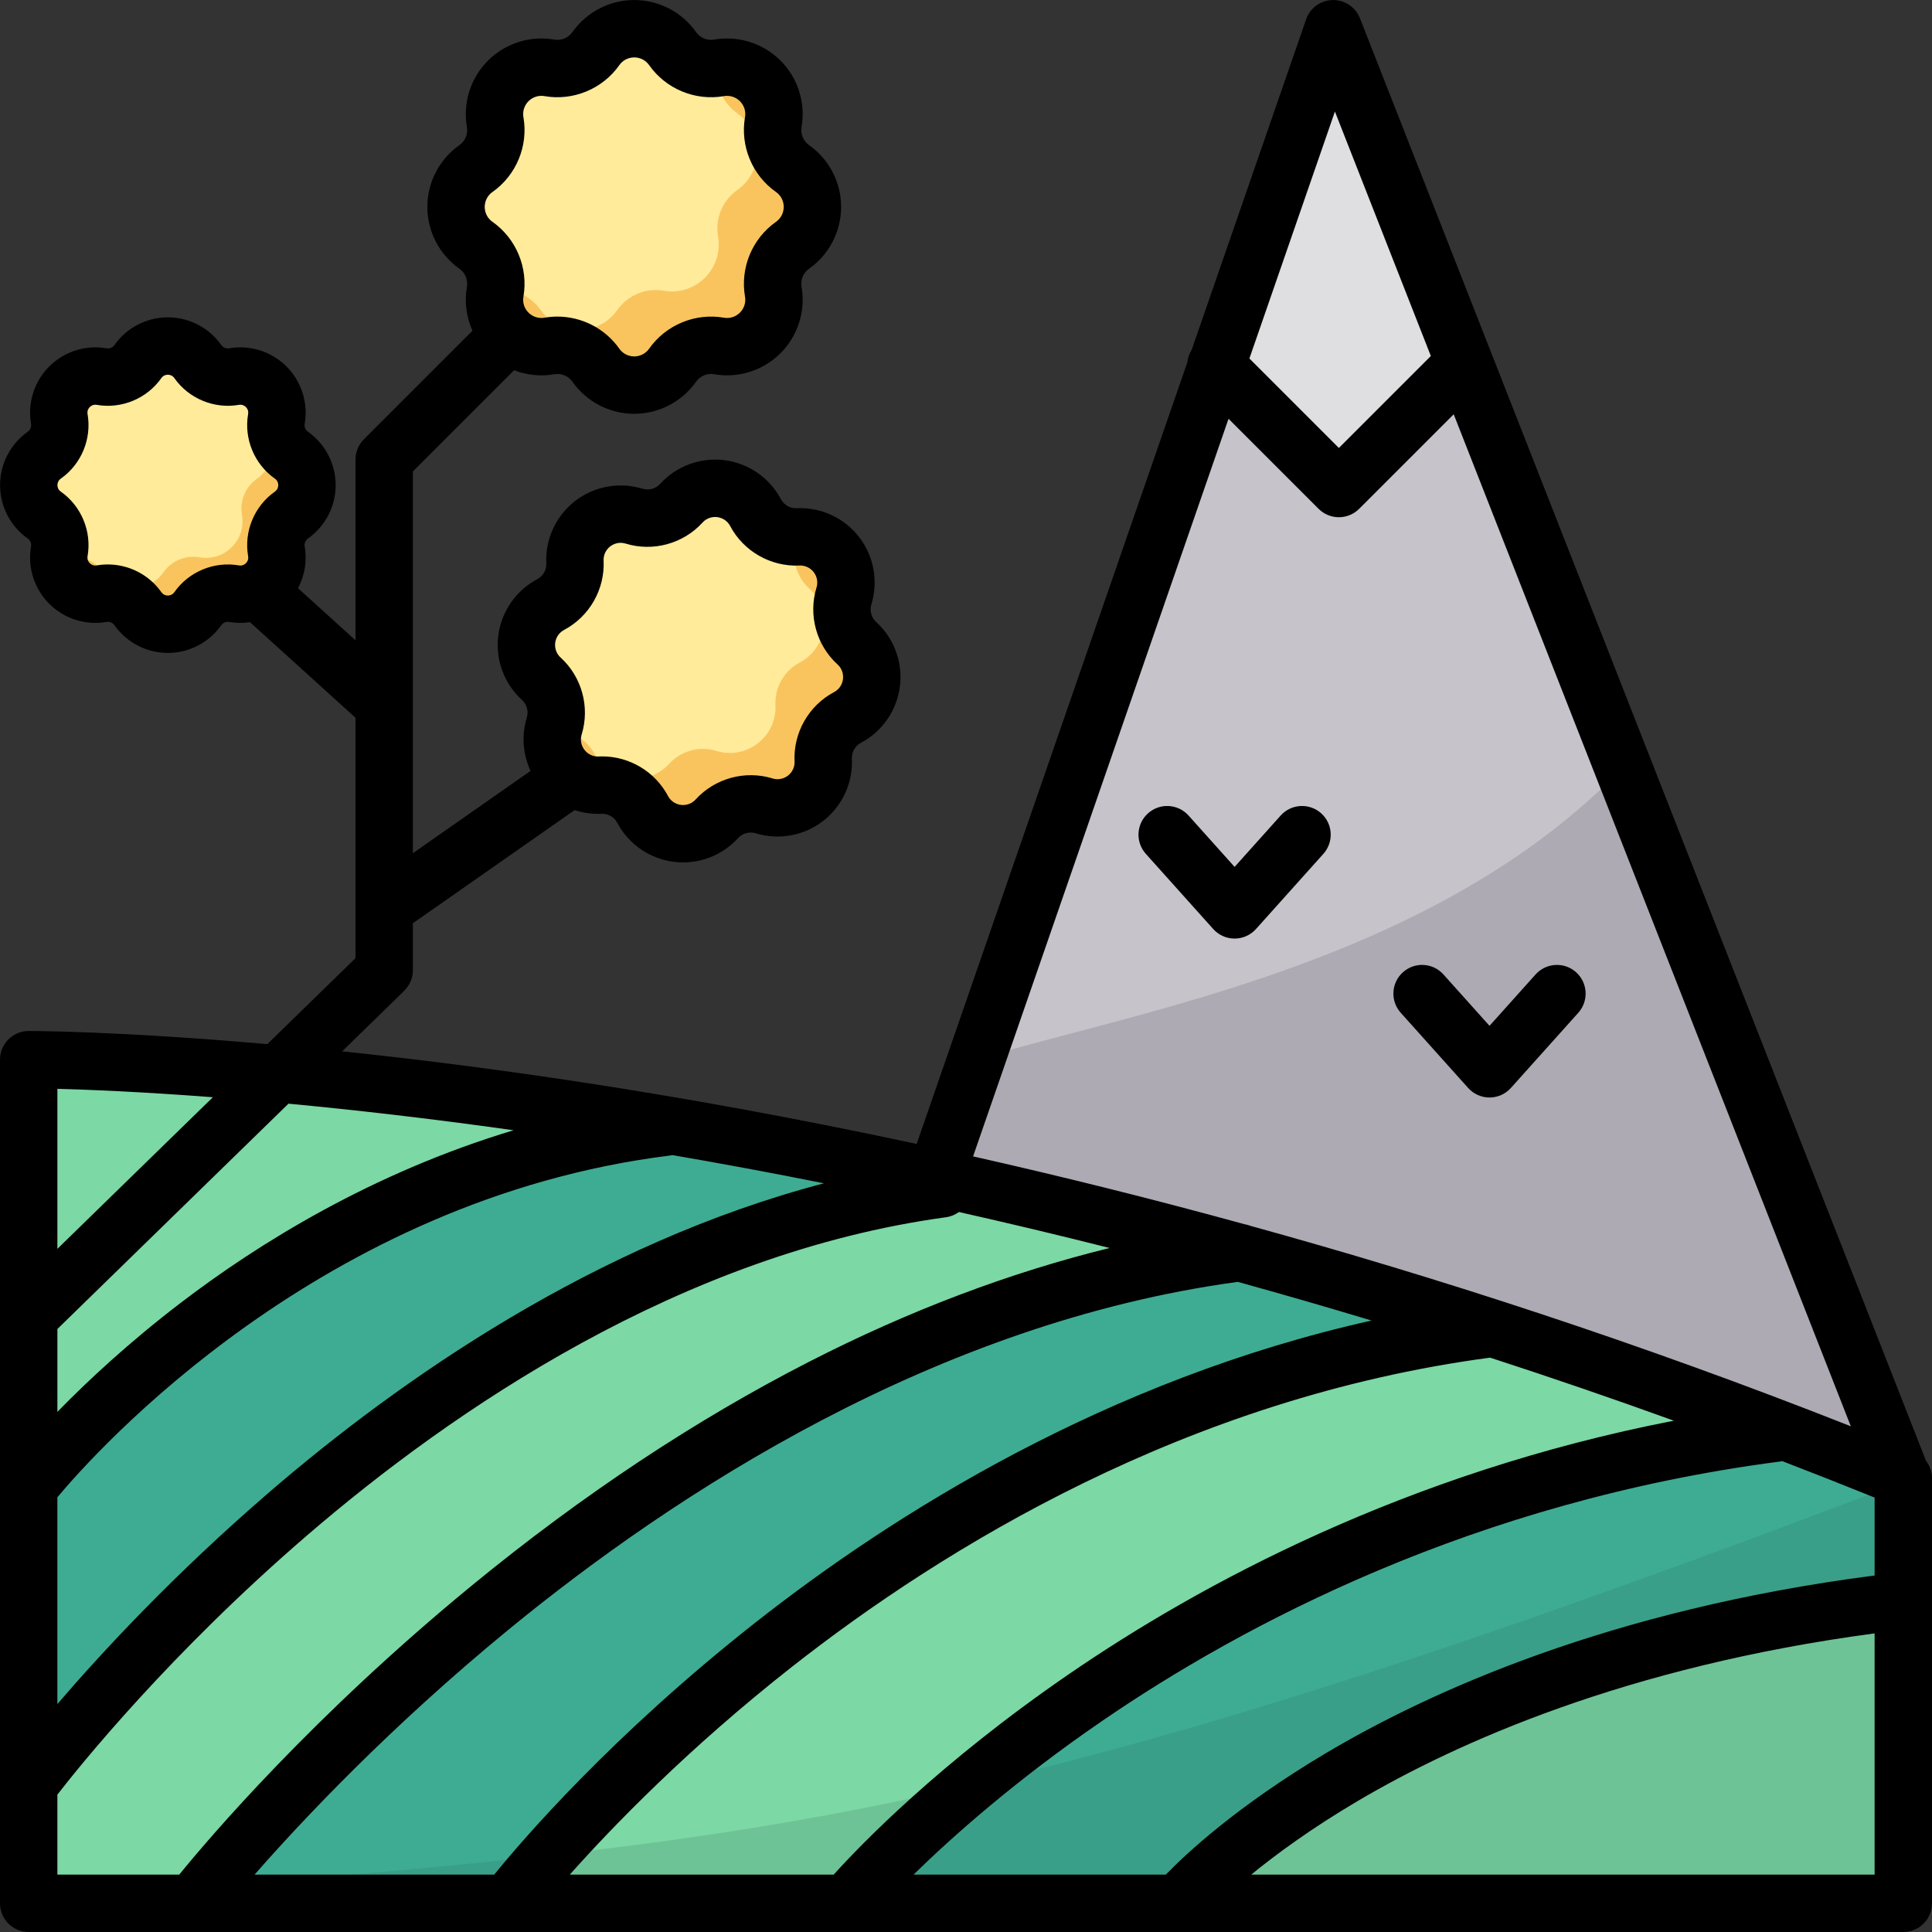 <?xml version="1.0" encoding="iso-8859-1"?>
<!-- Generator: Adobe Illustrator 19.0.0, SVG Export Plug-In . SVG Version: 6.00 Build 0)  -->
<svg version="1.1" id="Layer_1" xmlns="http://www.w3.org/2000/svg" xmlns:xlink="http://www.w3.org/1999/xlink" x="0px" y="0px"
	 viewBox="0 0 512 512" style="enable-background:new 0 0 512 512;" xml:space="preserve">
<rect x="0" y="0" width="512" height="512" fill="#333333" stroke="none"/>
<polygon style="fill:#C6C3CB;" points="246.05,317.377 353.322,7.611 504.396,392.607 278.267,418.166 "/>
<g style="opacity:0.32;">
	<path style="fill:#77757E;" d="M430.12,203.323c-50.224,52.279-129.934,64.68-171.427,77.547l-12.643,36.508l32.217,100.789
		l226.129-25.558L430.12,203.323z"/>
</g>
<path style="fill:#FFEB99;" d="M178.246,12.89L178.246,12.89c2.769,3.935,7.559,5.919,12.3,5.095l0,0
	c8.479-1.474,15.855,5.903,14.381,14.381l0,0c-0.824,4.74,1.16,9.53,5.094,12.299l0,0c7.038,4.953,7.038,15.386,0,20.339l0,0
	c-3.935,2.769-5.919,7.559-5.094,12.299l0,0c1.474,8.479-5.903,15.855-14.381,14.381l0,0c-4.74-0.824-9.53,1.16-12.299,5.095l0,0
	c-4.953,7.038-15.386,7.038-20.339,0l0,0c-2.769-3.935-7.559-5.919-12.3-5.095l0,0c-8.479,1.474-15.855-5.903-14.381-14.381l0,0
	c0.824-4.74-1.16-9.53-5.095-12.299l0,0c-7.038-4.953-7.038-15.386,0-20.339l0,0c3.935-2.769,5.919-7.559,5.095-12.299l0,0
	c-1.474-8.479,5.903-15.855,14.381-14.381l0,0c4.74,0.824,9.53-1.16,12.3-5.095l0,0C162.861,5.852,173.294,5.852,178.246,12.89z"/>
<path style="opacity:0.39;fill:#EE8700;enable-background:new    ;" d="M210.022,44.665L210.022,44.665
	c-3.935-2.769-5.919-7.559-5.094-12.299c1.474-8.479-5.903-15.855-14.381-14.382l0,0c-0.098,0.017-0.197,0.025-0.295,0.041
	c-0.693,4.642,1.283,9.293,5.135,12.004l0,0c7.038,4.953,7.038,15.386,0,20.339c-3.935,2.769-5.919,7.559-5.095,12.3
	c1.474,8.479-5.903,15.855-14.381,14.381l0,0c-4.74-0.824-9.53,1.16-12.299,5.095l0,0c-4.953,7.038-15.386,7.038-20.339,0l0,0
	c-2.711-3.853-7.361-5.829-12.004-5.135c-0.015,0.098-0.023,0.197-0.041,0.296c-1.474,8.479,5.903,15.855,14.381,14.381
	c4.74-0.824,9.53,1.16,12.3,5.095l0,0c4.953,7.038,15.386,7.038,20.339,0l0,0c2.769-3.935,7.559-5.919,12.299-5.095l0,0
	c8.479,1.474,15.855-5.903,14.381-14.381c-0.824-4.74,1.16-9.53,5.095-12.3C217.06,60.051,217.06,49.619,210.022,44.665z"/>
<path style="fill:#FFEB99;" d="M52.421,95.82L52.421,95.82c2.161,3.072,5.902,4.62,9.601,3.977l0,0
	c6.619-1.151,12.378,4.608,11.227,11.227l0,0c-0.644,3.7,0.905,7.44,3.977,9.601l0,0c5.494,3.867,5.494,12.011,0,15.878l0,0
	c-3.072,2.161-4.62,5.902-3.977,9.601l0,0c1.151,6.619-4.608,12.378-11.227,11.227l0,0c-3.7-0.644-7.44,0.905-9.601,3.977l0,0
	c-3.867,5.494-12.011,5.494-15.878,0l0,0c-2.161-3.072-5.902-4.62-9.601-3.977l0,0c-6.619,1.151-12.378-4.608-11.227-11.227l0,0
	c0.644-3.7-0.905-7.439-3.977-9.601l0,0c-5.494-3.867-5.494-12.011,0-15.878l0,0c3.072-2.161,4.62-5.902,3.977-9.601l0,0
	c-1.151-6.619,4.608-12.378,11.227-11.227l0,0c3.7,0.644,7.44-0.905,9.601-3.977l0,0C40.41,90.326,48.555,90.326,52.421,95.82z"/>
<path style="opacity:0.39;fill:#EE8700;enable-background:new    ;" d="M77.226,120.624c-3.072-2.161-4.62-5.902-3.977-9.601l0,0
	c1.019-5.86-3.38-11.036-8.995-11.349c0.002,0.565-0.028,1.135-0.13,1.717l0,0c-0.644,3.7,0.905,7.44,3.977,9.601
	c5.494,3.867,5.494,12.011,0,15.877l0,0c-3.072,2.161-4.62,5.902-3.977,9.601c1.151,6.619-4.608,12.378-11.227,11.227
	c-3.7-0.644-7.44,0.905-9.601,3.977l0,0c-3.867,5.494-12.011,5.494-15.878,0c-2.161-3.072-5.901-4.62-9.601-3.977l0,0
	c-0.759,0.132-1.505,0.163-2.231,0.123c0.016,5.856,5.32,10.559,11.356,9.509l0,0c3.7-0.644,7.44,0.905,9.601,3.977
	c3.867,5.494,12.011,5.494,15.878,0l0,0c2.161-3.072,5.901-4.62,9.601-3.977c6.619,1.151,12.378-4.608,11.227-11.227
	c-0.644-3.7,0.905-7.44,3.977-9.601l0,0C82.72,132.635,82.72,124.491,77.226,120.624z"/>
<path style="fill:#FFEB99;" d="M180.555,133.364L180.555,133.364c-3.159,3.467-8.035,4.801-12.518,3.425l0,0
	c-8.02-2.462-16.056,3.771-15.667,12.153l0,0c0.218,4.685-2.286,9.076-6.43,11.273l0,0c-7.412,3.931-8.687,14.02-2.485,19.671l0,0
	c3.467,3.159,4.801,8.035,3.425,12.518l0,0c-2.462,8.02,3.771,16.056,12.153,15.667l0,0c4.685-0.218,9.076,2.286,11.273,6.43l0,0
	c3.931,7.412,14.02,8.687,19.671,2.485l0,0c3.159-3.467,8.035-4.801,12.518-3.425l0,0c8.02,2.462,16.056-3.771,15.667-12.153l0,0
	c-0.218-4.685,2.286-9.076,6.43-11.273l0,0c7.412-3.931,8.687-14.02,2.485-19.671l0,0c-3.467-3.159-4.801-8.035-3.425-12.518l0,0
	c2.462-8.02-3.771-16.056-12.153-15.667l0,0c-4.685,0.218-9.076-2.286-11.273-6.43l0,0
	C196.295,128.437,186.205,127.162,180.555,133.364z"/>
<path style="opacity:0.39;fill:#EE8700;enable-background:new    ;" d="M227.076,170.481c-3.467-3.159-4.801-8.035-3.425-12.518
	c2.462-8.02-3.771-16.056-12.153-15.667l0,0c-0.079,0.004-0.158,0-0.237,0.002c-0.077,0.364-0.151,0.729-0.263,1.093l0,0
	c-1.376,4.484-0.043,9.359,3.425,12.518c6.202,5.65,4.927,15.741-2.485,19.671c-4.144,2.197-6.648,6.588-6.43,11.274
	c0.39,8.38-7.646,14.614-15.667,12.153l0,0c-4.484-1.376-9.36-0.043-12.518,3.425c-5.65,6.202-15.741,4.927-19.671-2.485
	c-2.16-4.074-6.441-6.556-11.036-6.433c-1.607,7.64,4.416,14.946,12.415,14.574l0,0c4.685-0.218,9.076,2.286,11.273,6.43l0,0
	c3.931,7.412,14.02,8.687,19.671,2.485l0,0c3.159-3.467,8.035-4.8,12.518-3.425c8.02,2.462,16.056-3.771,15.667-12.153l0,0
	c-0.218-4.685,2.286-9.076,6.43-11.274l0,0C232.004,186.221,233.278,176.132,227.076,170.481z"/>
<path style="fill:#7CD8A4;" d="M504.396,391.755C231.035,280.032,7.604,280.826,7.604,280.826v223.564h496.793V391.755z"/>
<polygon style="fill:#DFDFE2;" points="387.68,96.2 352.916,7.611 321.958,97.011 354.413,129.467 "/>
<g>
	<path style="fill:#3EAC92;" d="M251.79,312.962c-26.324-5.862-51.094-10.652-74.021-14.571
		C78.46,311.09,15.507,383.883,7.618,393.454v79.442C19.659,457.664,122.438,332.087,251.79,312.962z"/>
	<path style="fill:#3EAC92;" d="M394.455,351.927c-22.972-7.459-45.355-14.14-67.016-20.115
		C178.28,352.875,63.44,489.435,51.263,504.39h83.071C144.714,491.555,244.747,372.323,394.455,351.927z"/>
	<path style="fill:#3EAC92;" d="M503.137,425.247v-33.492c-10.448-4.281-20.822-8.396-31.115-12.353
		c-149.149,20.351-238.776,114.696-248.16,124.987h87.393C319.478,495.804,376.277,441.129,503.137,425.247z"/>
</g>
<g style="opacity:0.18;">
	<path style="fill:#266659;" d="M504.396,504.39H7.604c184.028-17.231,234.72-11.655,496.793-111.782V504.39z"/>
</g>
<path d="M332.844,246.206l17.868-19.931c2.803-3.128,2.541-7.934-0.586-10.738c-3.128-2.805-7.935-2.541-10.737,0.585
	l-12.207,13.617l-12.207-13.617c-2.803-3.128-7.611-3.389-10.737-0.585c-3.127,2.803-3.389,7.61-0.586,10.738l17.868,19.931
	c1.443,1.609,3.501,2.527,5.661,2.527S331.401,247.815,332.844,246.206z"/>
<path d="M389.076,288.325c1.443,1.609,3.501,2.527,5.661,2.527s4.22-0.919,5.661-2.527l17.868-19.931
	c2.803-3.128,2.541-7.934-0.586-10.738c-3.128-2.805-7.935-2.541-10.737,0.585l-12.207,13.617l-12.207-13.617
	c-2.804-3.127-7.611-3.389-10.737-0.585c-3.127,2.803-3.389,7.61-0.586,10.738L389.076,288.325z"/>
<path d="M510.422,387.151L360.401,4.834c-1.164-2.964-4.085-4.879-7.233-4.825c-3.183,0.064-5.99,2.105-7.031,5.114l-30.361,87.673
	c-0.637,1.008-1.017,2.13-1.134,3.276l-71.716,207.09c-33.131-7.125-62.874-12.397-88.287-16.283
	c-23.771-3.635-45.242-6.303-63.972-8.261l16.452-16.043c1.467-1.431,2.295-3.394,2.295-5.443v-12.468
	c0.02-0.013,0.042-0.022,0.062-0.036l42.807-29.944c2.259,0.746,4.662,1.092,7.102,0.982c1.745-0.094,3.388,0.86,4.203,2.397
	c3.004,5.664,8.594,9.526,14.955,10.329c0.823,0.104,1.646,0.155,2.466,0.155c5.511,0,10.83-2.315,14.588-6.441
	c1.172-1.288,3.004-1.788,4.667-1.277c6.129,1.88,12.813,0.658,17.879-3.271c5.066-3.93,7.913-10.1,7.615-16.504
	c-0.081-1.738,0.86-3.387,2.397-4.202c5.664-3.004,9.526-8.595,10.329-14.956c0.803-6.36-1.546-12.737-6.286-17.055
	c-1.286-1.17-1.786-3.002-1.276-4.666c1.881-6.13,0.658-12.814-3.273-17.879c-3.93-5.066-10.102-7.908-16.502-7.615
	c-1.748,0.105-3.388-0.86-4.203-2.397c-3.004-5.664-8.594-9.526-14.955-10.329c-6.364-0.801-12.737,1.546-17.054,6.285
	c-1.172,1.288-3.004,1.788-4.667,1.277c-6.128-1.88-12.813-0.658-17.879,3.271c-5.066,3.93-7.913,10.1-7.615,16.504
	c0.081,1.738-0.86,3.387-2.397,4.202c-5.664,3.004-9.526,8.595-10.329,14.956c-0.803,6.36,1.546,12.737,6.286,17.055
	c1.286,1.17,1.786,3.002,1.276,4.665c-1.446,4.71-1.051,9.746,0.99,14.126l-31.186,21.814v-101.17l26.825-26.825
	c3.351,1.299,7.037,1.695,10.672,1.06c1.833-0.319,3.708,0.458,4.777,1.979c3.748,5.327,9.875,8.507,16.389,8.507
	c6.513,0,12.638-3.18,16.387-8.507c1.071-1.521,2.946-2.296,4.779-1.979c6.417,1.12,12.996-0.968,17.602-5.572
	c4.605-4.606,6.689-11.186,5.573-17.602c-0.318-1.833,0.459-3.709,1.98-4.779c5.326-3.748,8.505-9.874,8.506-16.387
	s-3.179-12.639-8.505-16.388c-1.521-1.072-2.298-2.947-1.98-4.779c1.116-6.418-0.968-12.997-5.573-17.603
	c-4.605-4.604-11.186-6.691-17.603-5.572c-1.829,0.32-3.708-0.458-4.778-1.979c-3.748-5.327-9.875-8.507-16.387-8.507l0,0
	c-6.513,0-12.639,3.18-16.389,8.507c-1.071,1.522-2.947,2.301-4.778,1.979c-6.418-1.119-12.996,0.968-17.602,5.572
	c-4.605,4.605-6.689,11.186-5.574,17.603c0.318,1.833-0.458,3.708-1.979,4.779c-5.327,3.748-8.506,9.875-8.506,16.388
	c0,6.513,3.18,12.638,8.506,16.386c1.521,1.072,2.298,2.946,1.98,4.78c-0.693,3.989-0.149,8.042,1.468,11.644l-28.769,28.77
	c-1.426,1.426-2.227,3.36-2.227,5.377v47.894l-15.236-13.801c1.78-3.356,2.435-7.253,1.769-11.082
	c-0.139-0.798,0.2-1.616,0.862-2.081c4.601-3.238,7.348-8.53,7.348-14.157s-2.746-10.919-7.348-14.157
	c-0.662-0.465-1-1.284-0.862-2.08c0.964-5.544-0.836-11.228-4.815-15.206c-3.978-3.979-9.663-5.781-15.206-4.814
	c-0.798,0.137-1.614-0.2-2.08-0.864v0.001c-3.238-4.601-8.53-7.348-14.157-7.348c-5.626,0-10.918,2.747-14.156,7.347
	c-0.466,0.662-1.28,0.997-2.08,0.864c-5.543-0.968-11.228,0.834-15.206,4.814c-3.978,3.978-5.779,9.663-4.815,15.205
	c0.139,0.798-0.2,1.616-0.862,2.081c-4.601,3.238-7.348,8.53-7.348,14.157s2.747,10.919,7.347,14.156
	c0.663,0.466,1.002,1.285,0.863,2.081c-0.964,5.544,0.836,11.228,4.815,15.206c3.978,3.979,9.663,5.777,15.204,4.815
	c0.796-0.138,1.616,0.199,2.082,0.862c3.238,4.601,8.53,7.348,14.156,7.348c5.627,0,10.919-2.747,14.156-7.347
	c0.465-0.662,1.28-0.996,2.08-0.864c1.851,0.323,3.717,0.332,5.53,0.059l27.957,25.325v63.72l-23.363,22.782
	c-39.79-3.504-62.911-3.49-63.268-3.485C3.388,273.238,0,276.637,0,280.826V504.39c0,4.2,3.404,7.604,7.604,7.604h496.793
	c4.199,0,7.604-3.403,7.604-7.604V391.755C512,390.05,511.414,388.45,510.422,387.151z M147.136,170.358
	c0.088-0.7,0.496-2.434,2.365-3.427c6.71-3.558,10.817-10.757,10.464-18.344c-0.098-2.115,1.187-3.349,1.745-3.781
	c0.557-0.431,2.074-1.368,4.096-0.748c7.258,2.228,15.254,0.042,20.369-5.572c0,0,0,0,0-0.001c1.426-1.565,3.211-1.531,3.907-1.44
	c0.7,0.088,2.434,0.496,3.426,2.365c3.558,6.709,10.763,10.806,18.344,10.464c2.115-0.098,3.349,1.187,3.781,1.744
	c0.433,0.558,1.372,2.072,0.75,4.096c-2.228,7.26-0.042,15.256,5.573,20.37c1.565,1.425,1.529,3.208,1.44,3.907
	c-0.088,0.7-0.496,2.434-2.365,3.427c-6.71,3.558-10.817,10.757-10.464,18.344c0.098,2.115-1.187,3.349-1.745,3.781
	c-0.557,0.433-2.073,1.371-4.096,0.748c-7.26-2.228-15.255-0.041-20.37,5.573c-1.426,1.564-3.206,1.532-3.907,1.44
	c-0.7-0.088-2.433-0.496-3.425-2.365c-3.416-6.442-10.189-10.485-17.439-10.485c-0.301,0-0.603,0.007-0.905,0.021
	c-2.11,0.119-3.349-1.186-3.781-1.745c-0.432-0.557-1.371-2.071-0.749-4.095c2.228-7.26,0.042-15.256-5.573-20.37
	C147.011,172.839,147.047,171.058,147.136,170.358z M130.509,50.883c6.308-4.44,9.53-12.22,8.209-19.819
	c-0.387-2.23,0.811-3.712,1.344-4.246c0.533-0.531,2.017-1.729,4.243-1.343c7.598,1.324,15.381-1.9,19.82-8.209
	c1.303-1.851,3.197-2.051,3.951-2.051c0.754,0,2.648,0.2,3.95,2.051l0,0c4.441,6.309,12.22,9.531,19.82,8.209
	c2.229-0.378,3.711,0.812,4.244,1.344c0.533,0.532,1.732,2.013,1.344,4.245c-1.321,7.6,1.902,15.38,8.21,19.819
	c1.851,1.303,2.051,3.198,2.051,3.952c0,0.753-0.2,2.647-2.051,3.95c-6.308,4.44-9.53,12.22-8.21,19.82
	c0.387,2.229-0.81,3.711-1.344,4.244c-0.533,0.533-2.019,1.736-4.243,1.344c-7.603-1.32-15.381,1.9-19.821,8.209
	c-1.303,1.851-3.197,2.051-3.95,2.051c-0.753,0-2.648-0.2-3.951-2.051c-3.779-5.369-9.975-8.503-16.422-8.503
	c-1.128,0-2.266,0.097-3.398,0.294c-2.226,0.384-3.711-0.811-4.244-1.343c-0.533-0.533-1.732-2.014-1.344-4.245
	c1.321-7.601-1.901-15.381-8.21-19.821c-1.85-1.302-2.05-3.196-2.05-3.95C128.458,54.081,128.657,52.187,130.509,50.883z
	 M46.202,156.931c-0.547,0.778-1.313,0.893-1.72,0.893c-0.408,0-1.173-0.116-1.72-0.894c-3.265-4.637-8.618-7.343-14.19-7.343
	c-0.973,0-1.956,0.082-2.933,0.252c-0.938,0.159-1.559-0.298-1.847-0.585c-0.289-0.288-0.748-0.911-0.585-1.848
	c1.141-6.566-1.642-13.285-7.093-17.123c-0.777-0.546-0.893-1.312-0.893-1.719s0.117-1.173,0.892-1.719
	c5.449-3.834,8.234-10.555,7.093-17.124c-0.163-0.936,0.296-1.559,0.585-1.847c0.289-0.287,0.913-0.738,1.847-0.585
	c6.568,1.144,13.285-1.64,17.123-7.092c0.547-0.778,1.313-0.893,1.72-0.893s1.174,0.116,1.72,0.893v0.001
	c3.835,5.449,10.558,8.232,17.122,7.091c0.939-0.158,1.559,0.297,1.847,0.585c0.289,0.288,0.748,0.911,0.585,1.848
	c-1.141,6.568,1.643,13.287,7.093,17.123c0.777,0.546,0.892,1.312,0.892,1.719s-0.116,1.173-0.893,1.72
	c-5.449,3.835-8.232,10.556-7.092,17.123c0.163,0.936-0.296,1.559-0.585,1.847c-0.288,0.289-0.912,0.751-1.849,0.584
	C56.755,148.698,50.038,151.483,46.202,156.931z M308.962,496.786h-66.858c10.228-10.007,26.963-24.928,49.862-40.639
	c37.285-25.581,98.736-58.286,179.747-68.823c0.205-0.026,0.404-0.067,0.601-0.109c8.108,3.119,16.268,6.334,24.478,9.657v20.671
	c-0.149,0.011-0.298,0.016-0.448,0.036c-69.697,9.064-117.369,30.616-145.089,47.099
	C327.725,478.67,314.172,491.407,308.962,496.786z M151.008,496.786c11.218-12.597,31.32-33.424,58.862-55.059
	c40.147-31.536,104.789-71.286,185.029-81.934c15.928,5.172,32.178,10.731,48.693,16.706
	c-71.138,13.832-125.692,43.41-160.231,67.108c-34.691,23.803-55.652,45.669-62.417,53.18H151.008z M67.473,496.786
	c12.498-14.253,35.857-39.132,67.337-64.95c44.013-36.099,113.152-81.243,193.208-92.125c11.583,3.201,23.41,6.611,35.456,10.245
	c-70.161,15.688-126.655,51.211-163.363,80.101c-38.048,29.948-61.868,57.782-69.132,66.729L67.473,496.786L67.473,496.786z
	 M353.767,29.562l25.421,64.782l-24.369,24.37l-23.713-23.713L353.767,29.562z M325.573,110.975l23.869,23.868
	c1.484,1.484,3.431,2.226,5.376,2.226s3.892-0.742,5.376-2.226l25.054-25.053l105.238,268.187
	c-56.078-22.144-109.782-39.51-159.088-53.111c-0.502-0.199-1.027-0.343-1.569-0.43c-25.236-6.934-49.31-12.882-71.951-17.982
	L325.573,110.975z M15.207,396.795c9.996-11.974,69.797-79.092,162.409-90.575c0.201-0.025,0.396-0.064,0.591-0.104
	c12.592,2.165,26.001,4.641,40.143,7.473c-60.743,15.937-112.394,52.075-146.876,81.762c-25.214,21.709-44.418,42.439-56.268,56.243
	v-54.799H15.207z M136.102,299.528c-37.545,11.3-67.64,30.024-88.116,45.664c-14.024,10.712-25.02,21.012-32.778,28.97v-21.96
	l61.238-59.716C93.632,294.103,113.66,296.366,136.102,299.528z M56.416,290.777l-41.208,40.184v-42.407
	C23.178,288.764,37.237,289.315,56.416,290.777z M15.207,475.598c5.841-7.541,29.77-37.366,66.19-68.722
	c38.526-33.17,99.167-74.717,169.278-84.291c1.295-0.176,2.467-0.669,3.453-1.39c12.859,2.892,26.188,6.063,39.937,9.536
	c-26.439,6.491-53.112,16.57-79.654,30.151c-30.12,15.411-60.147,35.328-89.246,59.195c-42.208,34.618-69.716,66.959-77.66,76.709
	H15.207V475.598z M331.598,496.786c6.728-5.498,16.048-12.322,28.187-19.486c26.198-15.462,71.181-35.654,137.007-44.434v63.92
	H331.598z"/>
<g>
</g>
<g>
</g>
<g>
</g>
<g>
</g>
<g>
</g>
<g>
</g>
<g>
</g>
<g>
</g>
<g>
</g>
<g>
</g>
<g>
</g>
<g>
</g>
<g>
</g>
<g>
</g>
<g>
</g>
</svg>
